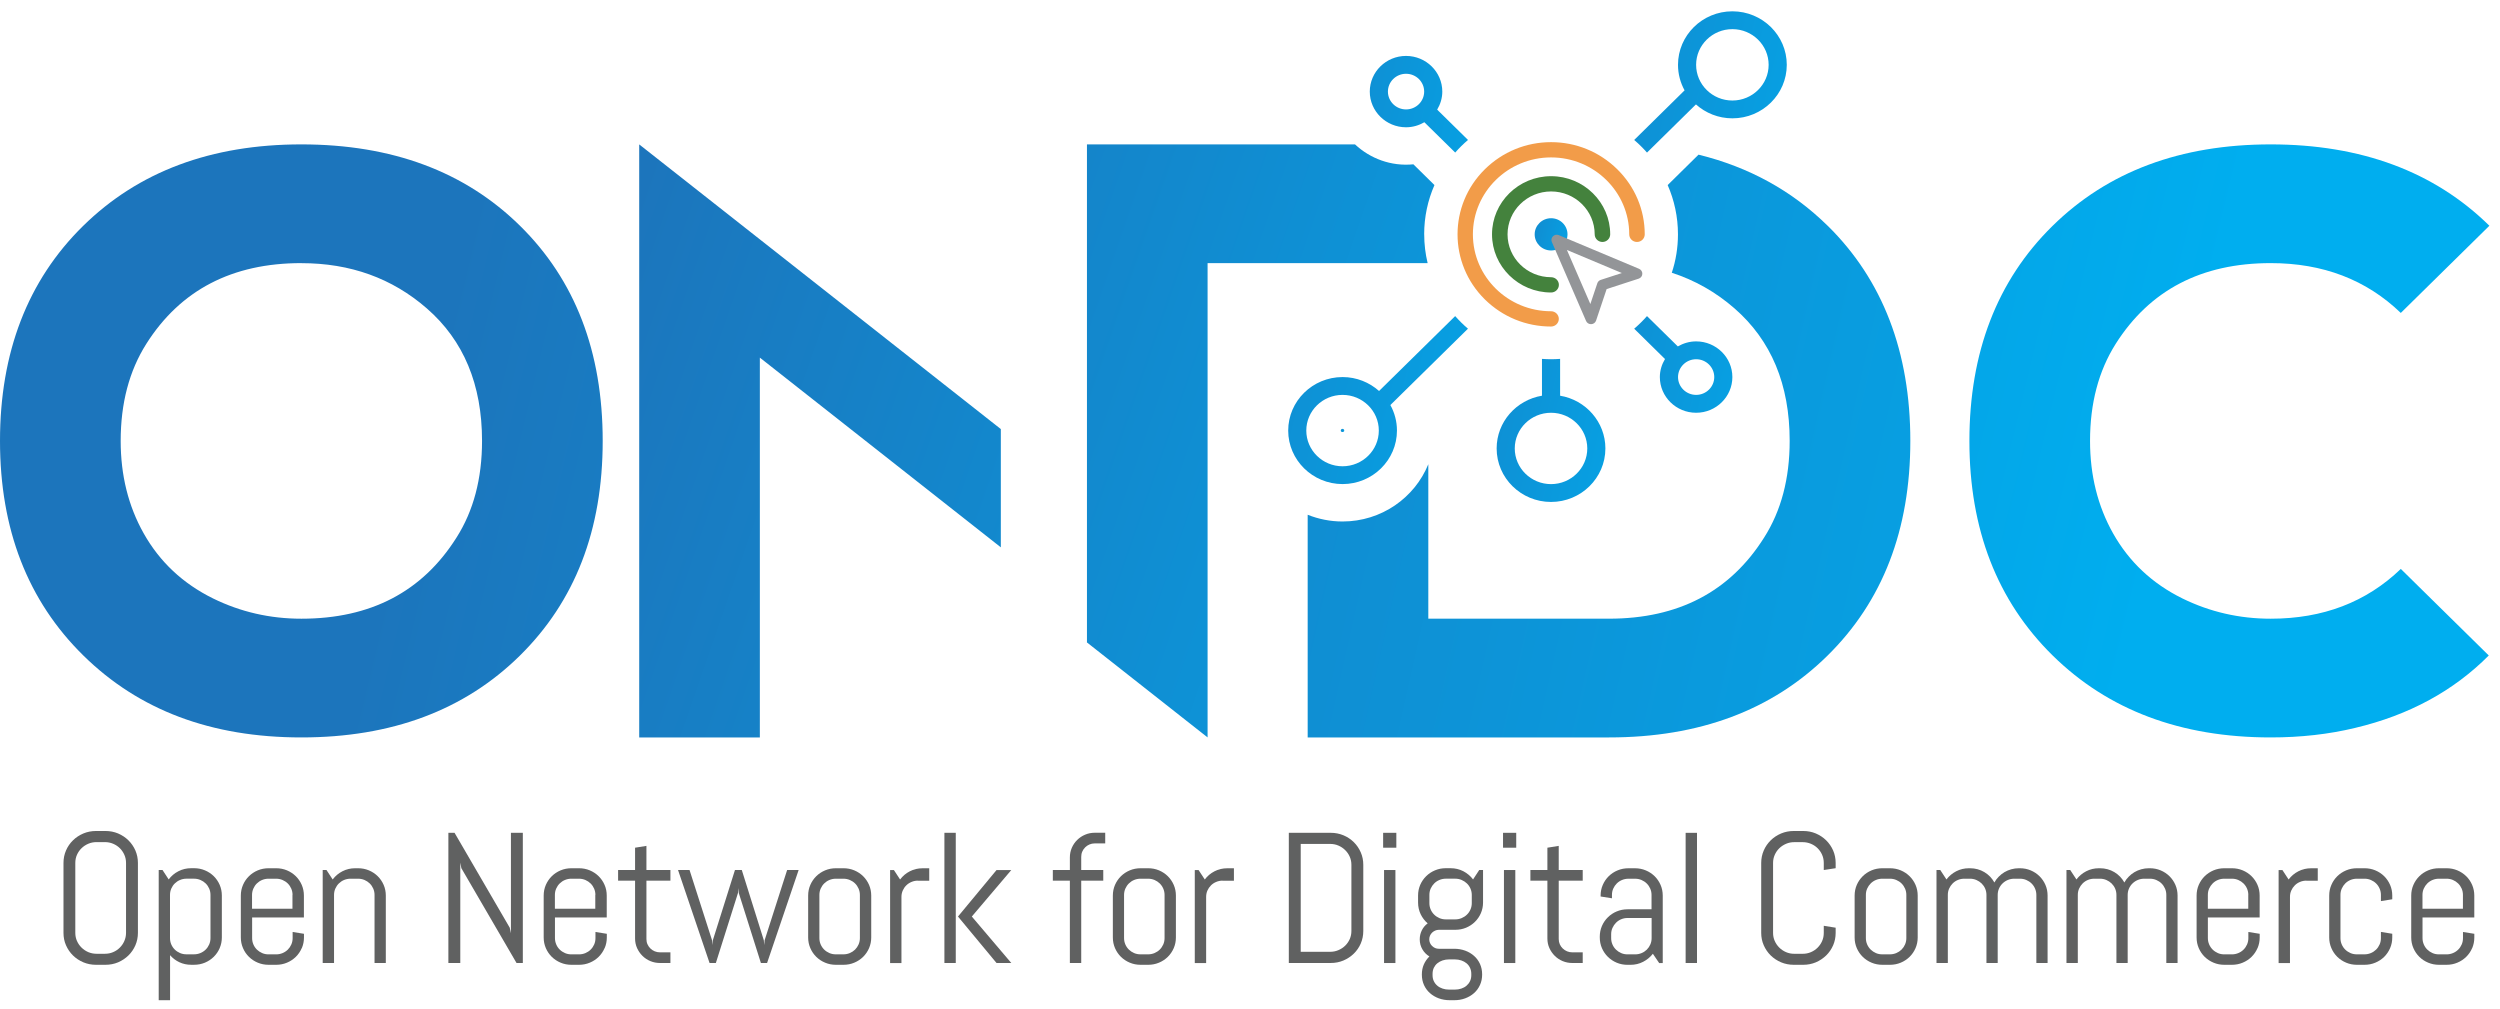 <svg xmlns="http://www.w3.org/2000/svg" fill="none" viewBox="0 0 114 46" height="46" width="114">
<g clip-path="url(#clip0_14_480)">
<path fill="#606161" d="M6.174 43.105C6.096 43.282 5.991 43.437 5.856 43.569C5.722 43.7 5.564 43.805 5.385 43.882C5.206 43.957 5.013 43.995 4.808 43.995H4.38C4.176 43.995 3.982 43.957 3.802 43.882C3.621 43.806 3.463 43.7 3.328 43.569C3.194 43.437 3.088 43.282 3.01 43.105C2.932 42.929 2.895 42.739 2.895 42.538V39.349C2.895 39.149 2.933 38.959 3.01 38.782C3.086 38.606 3.192 38.451 3.328 38.319C3.462 38.187 3.621 38.083 3.802 38.006C3.982 37.931 4.176 37.893 4.38 37.893H4.808C5.013 37.893 5.206 37.931 5.385 38.006C5.564 38.083 5.722 38.187 5.856 38.319C5.99 38.451 6.096 38.606 6.174 38.782C6.25 38.959 6.289 39.149 6.289 39.349V42.538C6.289 42.739 6.25 42.929 6.174 43.105ZM5.747 39.349C5.747 39.218 5.722 39.093 5.67 38.978C5.619 38.863 5.55 38.764 5.465 38.678C5.377 38.592 5.276 38.525 5.159 38.475C5.042 38.426 4.917 38.4 4.782 38.4H4.403C4.269 38.4 4.143 38.425 4.026 38.475C3.909 38.525 3.808 38.592 3.719 38.678C3.63 38.764 3.562 38.863 3.51 38.978C3.459 39.093 3.434 39.216 3.434 39.349V42.538C3.434 42.67 3.459 42.794 3.51 42.909C3.562 43.024 3.63 43.124 3.719 43.211C3.808 43.299 3.909 43.366 4.026 43.417C4.143 43.466 4.268 43.492 4.403 43.492H4.782C4.916 43.492 5.042 43.468 5.159 43.417C5.276 43.368 5.377 43.299 5.465 43.211C5.552 43.124 5.62 43.024 5.67 42.909C5.72 42.794 5.747 42.671 5.747 42.538V39.349Z"></path>
<path fill="#606161" d="M10.018 43.234C9.952 43.386 9.862 43.517 9.747 43.631C9.631 43.745 9.497 43.833 9.343 43.898C9.189 43.962 9.025 43.994 8.85 43.994H8.719C8.526 43.994 8.347 43.956 8.18 43.878C8.013 43.8 7.873 43.692 7.755 43.556V45.609H7.237V39.671H7.41L7.692 40.102C7.811 39.944 7.957 39.82 8.137 39.728C8.314 39.636 8.509 39.59 8.719 39.59H8.85C9.025 39.59 9.189 39.622 9.343 39.687C9.497 39.751 9.631 39.84 9.747 39.953C9.862 40.067 9.952 40.199 10.018 40.35C10.083 40.502 10.116 40.663 10.116 40.835V42.748C10.116 42.919 10.083 43.08 10.018 43.232V43.234ZM9.598 40.807C9.598 40.705 9.578 40.61 9.539 40.519C9.5 40.43 9.447 40.352 9.379 40.285C9.312 40.219 9.232 40.166 9.14 40.127C9.048 40.088 8.952 40.068 8.847 40.068H8.503C8.398 40.068 8.302 40.088 8.21 40.127C8.118 40.165 8.04 40.217 7.971 40.285C7.904 40.35 7.851 40.429 7.811 40.519C7.772 40.608 7.752 40.705 7.752 40.807V42.778C7.752 42.881 7.772 42.976 7.811 43.067C7.85 43.157 7.903 43.234 7.971 43.301C8.038 43.367 8.118 43.419 8.21 43.459C8.302 43.499 8.398 43.517 8.503 43.517H8.847C8.952 43.517 9.048 43.498 9.14 43.459C9.231 43.421 9.31 43.369 9.379 43.301C9.447 43.234 9.499 43.157 9.539 43.067C9.578 42.978 9.598 42.881 9.598 42.778V40.807Z"></path>
<path fill="#606161" d="M13.76 43.234C13.694 43.386 13.604 43.518 13.489 43.632C13.373 43.745 13.239 43.834 13.085 43.898C12.931 43.963 12.767 43.995 12.592 43.995H12.248C12.073 43.995 11.91 43.963 11.755 43.898C11.601 43.834 11.467 43.745 11.352 43.632C11.236 43.518 11.146 43.386 11.081 43.234C11.015 43.082 10.982 42.921 10.982 42.75V40.837C10.982 40.665 11.015 40.504 11.081 40.352C11.146 40.201 11.236 40.069 11.352 39.955C11.467 39.842 11.601 39.753 11.755 39.688C11.91 39.624 12.073 39.592 12.248 39.592H12.592C12.767 39.592 12.931 39.624 13.085 39.688C13.239 39.753 13.373 39.842 13.489 39.955C13.604 40.069 13.694 40.201 13.76 40.352C13.825 40.504 13.858 40.665 13.858 40.837V41.836H11.497V42.78C11.497 42.883 11.517 42.978 11.556 43.069C11.595 43.159 11.648 43.236 11.716 43.303C11.784 43.369 11.863 43.421 11.955 43.461C12.047 43.501 12.143 43.519 12.248 43.519H12.592C12.697 43.519 12.793 43.499 12.885 43.461C12.976 43.423 13.055 43.371 13.124 43.303C13.192 43.236 13.244 43.159 13.284 43.069C13.323 42.98 13.344 42.883 13.344 42.78V42.498L13.861 42.581V42.751C13.861 42.923 13.828 43.084 13.763 43.236L13.76 43.234ZM13.34 40.808C13.34 40.705 13.32 40.61 13.281 40.52C13.242 40.431 13.189 40.352 13.121 40.285C13.054 40.219 12.974 40.167 12.882 40.127C12.79 40.089 12.694 40.069 12.589 40.069H12.245C12.14 40.069 12.044 40.089 11.952 40.127C11.86 40.165 11.782 40.218 11.713 40.285C11.646 40.351 11.593 40.429 11.553 40.52C11.514 40.609 11.493 40.705 11.493 40.808V41.437H13.336V40.808H13.34Z"></path>
<path fill="#606161" d="M17.079 43.914V40.808C17.079 40.705 17.059 40.61 17.02 40.52C16.981 40.431 16.928 40.352 16.859 40.285C16.792 40.219 16.713 40.167 16.621 40.127C16.529 40.089 16.432 40.069 16.328 40.069H15.983C15.879 40.069 15.782 40.089 15.69 40.127C15.598 40.165 15.521 40.218 15.452 40.285C15.385 40.351 15.332 40.429 15.291 40.52C15.252 40.609 15.232 40.705 15.232 40.808V43.914H14.715V39.673H14.888L15.17 40.104C15.288 39.946 15.435 39.822 15.614 39.73C15.792 39.638 15.986 39.592 16.197 39.592H16.328C16.502 39.592 16.666 39.624 16.82 39.688C16.975 39.753 17.109 39.842 17.224 39.955C17.339 40.069 17.43 40.201 17.495 40.352C17.561 40.504 17.593 40.665 17.593 40.837V43.914H17.076H17.079Z"></path>
<path fill="#606161" d="M23.554 43.913L21.038 39.59L20.989 39.334V43.913H20.446V37.977H20.728L23.244 42.303L23.298 42.556V37.977H23.841V43.913H23.554Z"></path>
<path fill="#606161" d="M27.569 43.234C27.504 43.386 27.413 43.518 27.298 43.632C27.183 43.745 27.049 43.834 26.894 43.898C26.74 43.963 26.576 43.995 26.402 43.995H26.057C25.883 43.995 25.719 43.963 25.565 43.898C25.411 43.834 25.277 43.745 25.161 43.632C25.046 43.518 24.956 43.386 24.89 43.234C24.825 43.082 24.792 42.921 24.792 42.75V40.837C24.792 40.665 24.825 40.504 24.89 40.352C24.956 40.201 25.046 40.069 25.161 39.955C25.277 39.842 25.411 39.753 25.565 39.688C25.719 39.624 25.883 39.592 26.057 39.592H26.402C26.576 39.592 26.74 39.624 26.894 39.688C27.049 39.753 27.183 39.842 27.298 39.955C27.413 40.069 27.504 40.201 27.569 40.352C27.635 40.504 27.667 40.665 27.667 40.837V41.836H25.306V42.78C25.306 42.883 25.327 42.978 25.366 43.069C25.404 43.159 25.457 43.236 25.526 43.303C25.593 43.369 25.672 43.421 25.765 43.461C25.857 43.501 25.953 43.519 26.057 43.519H26.402C26.506 43.519 26.603 43.499 26.695 43.461C26.785 43.423 26.865 43.371 26.933 43.303C27.002 43.236 27.053 43.159 27.094 43.069C27.133 42.98 27.153 42.883 27.153 42.78V42.498L27.671 42.581V42.751C27.671 42.923 27.638 43.084 27.572 43.236L27.569 43.234ZM27.15 40.808C27.15 40.705 27.13 40.61 27.091 40.52C27.052 40.431 26.999 40.352 26.93 40.285C26.863 40.219 26.784 40.167 26.692 40.127C26.6 40.089 26.503 40.069 26.399 40.069H26.054C25.95 40.069 25.853 40.089 25.761 40.127C25.669 40.165 25.591 40.218 25.523 40.285C25.456 40.351 25.403 40.429 25.362 40.52C25.323 40.609 25.303 40.705 25.303 40.808V41.437H27.145V40.808H27.15Z"></path>
<path fill="#606161" d="M30.1 43.913C29.942 43.913 29.794 43.884 29.656 43.826C29.517 43.768 29.397 43.688 29.294 43.585C29.191 43.483 29.11 43.364 29.049 43.23C28.989 43.094 28.959 42.949 28.959 42.795V40.157H28.185V39.673H28.959V38.655L29.477 38.572V39.673H30.571V40.157H29.477V42.82C29.477 42.906 29.492 42.986 29.525 43.058C29.558 43.131 29.601 43.196 29.657 43.249C29.713 43.305 29.779 43.347 29.855 43.38C29.932 43.412 30.013 43.427 30.1 43.427H30.571V43.912H30.1V43.913Z"></path>
<path fill="#606161" d="M34.979 43.913H34.697L33.687 40.717L33.67 40.498L33.653 40.717L32.643 43.913H32.356L30.918 39.673H31.443L32.47 42.878L32.487 43.097L32.505 42.878L33.514 39.673H33.826L34.831 42.878L34.849 43.097L34.866 42.878L35.893 39.673H36.418L34.979 43.913Z"></path>
<path fill="#606161" d="M39.63 43.234C39.564 43.386 39.474 43.518 39.359 43.632C39.243 43.745 39.109 43.834 38.955 43.898C38.801 43.963 38.637 43.995 38.462 43.995H38.118C37.944 43.995 37.78 43.963 37.626 43.898C37.471 43.834 37.337 43.745 37.222 43.632C37.107 43.518 37.016 43.386 36.951 43.234C36.885 43.082 36.852 42.921 36.852 42.75V40.837C36.852 40.665 36.885 40.504 36.951 40.352C37.016 40.201 37.107 40.069 37.222 39.955C37.337 39.842 37.471 39.753 37.626 39.688C37.78 39.624 37.944 39.592 38.118 39.592H38.462C38.637 39.592 38.801 39.624 38.955 39.688C39.109 39.753 39.243 39.842 39.359 39.955C39.474 40.069 39.564 40.201 39.63 40.352C39.695 40.504 39.728 40.665 39.728 40.837V42.75C39.728 42.921 39.695 43.082 39.63 43.234ZM39.211 40.808C39.211 40.705 39.19 40.61 39.151 40.52C39.112 40.431 39.059 40.352 38.991 40.285C38.924 40.219 38.844 40.167 38.752 40.127C38.66 40.089 38.564 40.069 38.459 40.069H38.115C38.011 40.069 37.914 40.089 37.822 40.127C37.73 40.165 37.652 40.218 37.584 40.285C37.517 40.351 37.464 40.429 37.423 40.52C37.384 40.609 37.364 40.705 37.364 40.808V42.779C37.364 42.882 37.384 42.977 37.423 43.067C37.462 43.157 37.515 43.234 37.584 43.302C37.651 43.368 37.73 43.42 37.822 43.46C37.914 43.5 38.011 43.518 38.115 43.518H38.459C38.564 43.518 38.66 43.498 38.752 43.46C38.843 43.421 38.922 43.369 38.991 43.302C39.059 43.234 39.111 43.157 39.151 43.067C39.19 42.978 39.211 42.882 39.211 42.779V40.808Z"></path>
<path fill="#606161" d="M41.858 40.157C41.753 40.157 41.656 40.177 41.565 40.216C41.472 40.254 41.395 40.306 41.326 40.374C41.259 40.44 41.206 40.518 41.166 40.608C41.127 40.697 41.106 40.794 41.106 40.897V43.915H40.589V39.674H40.762L41.044 40.105C41.162 39.947 41.309 39.823 41.488 39.731C41.666 39.639 41.861 39.593 42.071 39.593H42.373V40.16H41.856L41.858 40.157Z"></path>
<path fill="#606161" d="M43.065 43.913V37.977H43.583V43.913H43.065ZM45.442 43.913L43.684 41.794L45.442 39.674H46.115L44.315 41.794L46.115 43.913H45.442Z"></path>
<path fill="#606161" d="M49.923 38.459C49.835 38.459 49.754 38.475 49.681 38.507C49.606 38.539 49.541 38.582 49.485 38.638C49.428 38.693 49.385 38.757 49.352 38.832C49.319 38.907 49.304 38.987 49.304 39.073V39.673H50.309V40.157H49.304V43.913H48.786V40.157H48.009V39.673H48.786V39.097C48.786 38.943 48.816 38.797 48.875 38.66C48.934 38.524 49.016 38.404 49.12 38.302C49.224 38.199 49.344 38.119 49.482 38.061C49.619 38.002 49.767 37.973 49.923 37.973H50.398V38.458H49.923V38.459Z"></path>
<path fill="#606161" d="M53.523 43.234C53.458 43.386 53.367 43.518 53.252 43.632C53.137 43.745 53.003 43.834 52.849 43.898C52.694 43.963 52.531 43.995 52.356 43.995H52.011C51.837 43.995 51.673 43.963 51.519 43.898C51.365 43.834 51.231 43.745 51.115 43.632C51 43.518 50.91 43.386 50.844 43.234C50.779 43.082 50.746 42.921 50.746 42.75V40.837C50.746 40.665 50.779 40.504 50.844 40.352C50.91 40.201 51 40.069 51.115 39.955C51.231 39.842 51.365 39.753 51.519 39.688C51.673 39.624 51.837 39.592 52.011 39.592H52.356C52.531 39.592 52.694 39.624 52.849 39.688C53.003 39.753 53.137 39.842 53.252 39.955C53.367 40.069 53.458 40.201 53.523 40.352C53.589 40.504 53.621 40.665 53.621 40.837V42.75C53.621 42.921 53.589 43.082 53.523 43.234ZM53.104 40.808C53.104 40.705 53.084 40.61 53.045 40.52C53.006 40.431 52.953 40.352 52.884 40.285C52.817 40.219 52.738 40.167 52.646 40.127C52.554 40.089 52.457 40.069 52.353 40.069H52.008C51.904 40.069 51.807 40.089 51.715 40.127C51.623 40.165 51.546 40.218 51.477 40.285C51.41 40.351 51.357 40.429 51.316 40.52C51.278 40.609 51.257 40.705 51.257 40.808V42.779C51.257 42.882 51.278 42.977 51.316 43.067C51.355 43.157 51.408 43.234 51.477 43.302C51.544 43.368 51.623 43.42 51.715 43.46C51.807 43.5 51.904 43.518 52.008 43.518H52.353C52.457 43.518 52.554 43.498 52.646 43.46C52.736 43.421 52.816 43.369 52.884 43.302C52.953 43.234 53.004 43.157 53.045 43.067C53.084 42.978 53.104 42.882 53.104 42.779V40.808Z"></path>
<path fill="#606161" d="M55.751 40.157C55.647 40.157 55.55 40.177 55.458 40.216C55.366 40.254 55.288 40.306 55.22 40.374C55.153 40.44 55.1 40.518 55.059 40.608C55.02 40.697 55 40.794 55 40.897V43.915H54.482V39.674H54.655L54.938 40.105C55.056 39.947 55.203 39.823 55.382 39.731C55.559 39.639 55.754 39.593 55.965 39.593H56.267V40.16H55.749L55.751 40.157Z"></path>
<path fill="#606161" d="M62.051 43.023C61.975 43.199 61.869 43.354 61.733 43.486C61.598 43.618 61.44 43.722 61.26 43.799C61.079 43.876 60.885 43.912 60.681 43.912H58.77V37.976H60.681C60.885 37.976 61.079 38.014 61.26 38.089C61.44 38.164 61.598 38.269 61.733 38.402C61.867 38.534 61.973 38.69 62.051 38.868C62.129 39.046 62.166 39.236 62.166 39.437V42.455C62.166 42.656 62.127 42.846 62.051 43.023ZM61.624 39.437C61.624 39.305 61.599 39.181 61.548 39.066C61.498 38.951 61.428 38.851 61.339 38.764C61.25 38.676 61.149 38.609 61.032 38.558C60.915 38.508 60.79 38.483 60.655 38.483H59.313V43.402H60.655C60.789 43.402 60.915 43.377 61.032 43.326C61.149 43.276 61.25 43.21 61.339 43.124C61.428 43.038 61.496 42.938 61.548 42.823C61.598 42.708 61.624 42.586 61.624 42.452V39.434V39.437Z"></path>
<path fill="#606161" d="M63.071 38.655V37.976H63.673V38.655H63.071ZM63.113 43.914V39.673H63.631V43.914H63.113Z"></path>
<path fill="#606161" d="M67.485 44.919C67.42 45.063 67.329 45.186 67.214 45.287C67.099 45.389 66.964 45.468 66.81 45.525C66.656 45.582 66.492 45.609 66.318 45.609H66.103C65.928 45.609 65.764 45.58 65.61 45.525C65.456 45.468 65.322 45.389 65.207 45.287C65.091 45.186 65.001 45.062 64.935 44.919C64.87 44.775 64.837 44.619 64.837 44.447V44.43C64.837 44.264 64.868 44.112 64.929 43.974C64.991 43.836 65.076 43.717 65.181 43.614C65.047 43.534 64.94 43.425 64.861 43.289C64.781 43.153 64.74 43.001 64.74 42.835C64.74 42.686 64.773 42.547 64.837 42.419C64.901 42.292 64.99 42.186 65.102 42.106C64.968 41.99 64.861 41.852 64.782 41.688C64.705 41.525 64.664 41.347 64.664 41.154V40.835C64.664 40.663 64.697 40.502 64.762 40.35C64.828 40.199 64.918 40.067 65.034 39.953C65.149 39.84 65.283 39.751 65.437 39.687C65.591 39.622 65.755 39.59 65.93 39.59H66.145C66.355 39.59 66.55 39.636 66.728 39.728C66.905 39.82 67.053 39.946 67.172 40.102L67.454 39.671H67.627V41.154C67.627 41.326 67.594 41.487 67.529 41.639C67.463 41.791 67.373 41.922 67.257 42.036C67.142 42.15 67.008 42.238 66.854 42.303C66.7 42.367 66.536 42.399 66.361 42.399H65.612C65.552 42.399 65.496 42.412 65.443 42.435C65.39 42.458 65.344 42.49 65.303 42.528C65.263 42.567 65.231 42.613 65.208 42.666C65.186 42.72 65.174 42.775 65.174 42.833C65.174 42.892 65.185 42.947 65.208 42.999C65.23 43.051 65.263 43.097 65.303 43.137C65.344 43.177 65.39 43.208 65.443 43.231C65.496 43.254 65.552 43.264 65.612 43.264H66.319C66.494 43.264 66.657 43.294 66.812 43.349C66.966 43.406 67.1 43.485 67.215 43.587C67.331 43.688 67.421 43.812 67.487 43.955C67.552 44.099 67.585 44.255 67.585 44.427V44.444C67.585 44.616 67.552 44.772 67.487 44.916L67.485 44.919ZM67.113 40.807C67.113 40.705 67.092 40.61 67.053 40.519C67.014 40.43 66.96 40.352 66.891 40.285C66.823 40.219 66.743 40.166 66.651 40.127C66.559 40.087 66.463 40.068 66.358 40.068H65.93C65.825 40.068 65.729 40.088 65.637 40.127C65.545 40.165 65.467 40.217 65.4 40.285C65.333 40.352 65.28 40.429 65.239 40.519C65.199 40.61 65.18 40.705 65.18 40.807V41.185C65.18 41.288 65.2 41.383 65.239 41.473C65.278 41.564 65.331 41.64 65.4 41.708C65.468 41.775 65.546 41.826 65.637 41.866C65.727 41.904 65.825 41.924 65.93 41.924H66.358C66.463 41.924 66.559 41.904 66.651 41.866C66.742 41.827 66.823 41.775 66.891 41.708C66.96 41.642 67.014 41.564 67.053 41.473C67.092 41.384 67.113 41.288 67.113 41.185V40.807ZM67.091 44.406C67.091 44.303 67.07 44.212 67.031 44.129C66.993 44.048 66.939 43.979 66.871 43.924C66.804 43.869 66.725 43.826 66.634 43.795C66.542 43.764 66.445 43.749 66.341 43.749H66.076C65.972 43.749 65.875 43.764 65.783 43.795C65.693 43.826 65.613 43.869 65.545 43.924C65.476 43.979 65.425 44.048 65.384 44.129C65.345 44.211 65.325 44.303 65.325 44.406V44.471C65.325 44.574 65.345 44.665 65.384 44.744C65.423 44.824 65.476 44.893 65.545 44.95C65.612 45.007 65.691 45.05 65.783 45.08C65.874 45.111 65.972 45.126 66.076 45.126H66.341C66.445 45.126 66.542 45.111 66.634 45.08C66.725 45.05 66.804 45.007 66.871 44.95C66.938 44.893 66.991 44.826 67.031 44.744C67.07 44.665 67.091 44.573 67.091 44.471V44.406Z"></path>
<path fill="#606161" d="M68.538 38.655V37.976H69.14V38.655H68.538ZM68.58 43.914V39.673H69.098V43.914H68.58Z"></path>
<path fill="#606161" d="M71.701 43.913C71.544 43.913 71.396 43.884 71.257 43.826C71.119 43.768 70.999 43.688 70.896 43.585C70.793 43.483 70.712 43.364 70.651 43.23C70.59 43.094 70.561 42.949 70.561 42.795V40.157H69.786V39.673H70.561V38.655L71.078 38.572V39.673H72.172V40.157H71.078V42.82C71.078 42.906 71.094 42.986 71.126 43.058C71.159 43.131 71.203 43.196 71.259 43.249C71.315 43.303 71.38 43.347 71.457 43.38C71.533 43.412 71.614 43.427 71.701 43.427H72.172V43.912H71.701V43.913Z"></path>
<path fill="#606161" d="M75.657 43.913L75.371 43.492C75.252 43.643 75.106 43.766 74.928 43.858C74.752 43.95 74.557 43.996 74.347 43.996H74.216C74.041 43.996 73.878 43.964 73.723 43.9C73.569 43.835 73.435 43.746 73.32 43.633C73.204 43.519 73.114 43.387 73.048 43.235C72.983 43.084 72.95 42.922 72.95 42.751V42.709C72.95 42.538 72.983 42.377 73.048 42.225C73.114 42.073 73.204 41.941 73.32 41.828C73.435 41.714 73.569 41.625 73.723 41.561C73.878 41.496 74.041 41.464 74.216 41.464H75.31V40.809C75.31 40.706 75.29 40.611 75.251 40.521C75.212 40.432 75.159 40.354 75.09 40.286C75.023 40.22 74.944 40.168 74.852 40.128C74.76 40.088 74.663 40.07 74.559 40.07H74.256C74.152 40.07 74.055 40.09 73.963 40.128C73.871 40.166 73.793 40.219 73.725 40.286C73.658 40.352 73.605 40.43 73.564 40.521C73.524 40.611 73.505 40.706 73.505 40.809V40.962L72.988 40.88V40.838C72.988 40.667 73.02 40.505 73.086 40.354C73.151 40.202 73.242 40.07 73.357 39.956C73.472 39.843 73.606 39.754 73.761 39.69C73.915 39.625 74.079 39.593 74.253 39.593H74.555C74.73 39.593 74.894 39.625 75.048 39.69C75.202 39.754 75.336 39.843 75.452 39.956C75.567 40.07 75.657 40.202 75.723 40.354C75.788 40.505 75.821 40.667 75.821 40.838V43.915H75.648L75.657 43.913ZM75.313 41.86H74.219C74.115 41.86 74.018 41.88 73.926 41.918C73.834 41.956 73.756 42.01 73.689 42.078C73.622 42.145 73.569 42.223 73.528 42.314C73.488 42.404 73.469 42.499 73.469 42.602V42.78C73.469 42.883 73.489 42.978 73.528 43.068C73.567 43.159 73.62 43.235 73.689 43.303C73.756 43.369 73.835 43.421 73.926 43.461C74.016 43.501 74.115 43.519 74.219 43.519H74.563C74.668 43.519 74.764 43.499 74.856 43.461C74.948 43.423 75.026 43.37 75.095 43.303C75.163 43.235 75.215 43.159 75.255 43.068C75.294 42.979 75.314 42.883 75.314 42.78V41.861L75.313 41.86Z"></path>
<path fill="#606161" d="M76.865 43.913V37.977H77.383V43.913H76.865Z"></path>
<path fill="#606161" d="M83.591 43.105C83.514 43.282 83.408 43.437 83.273 43.569C83.137 43.7 82.981 43.805 82.802 43.882C82.623 43.957 82.431 43.995 82.225 43.995H81.797C81.593 43.995 81.399 43.957 81.219 43.882C81.038 43.806 80.88 43.7 80.745 43.569C80.611 43.437 80.505 43.282 80.427 43.105C80.349 42.929 80.311 42.739 80.311 42.538V39.349C80.311 39.149 80.35 38.959 80.427 38.782C80.503 38.606 80.611 38.451 80.745 38.319C80.879 38.187 81.038 38.083 81.219 38.006C81.399 37.931 81.593 37.893 81.797 37.893H82.225C82.43 37.893 82.623 37.931 82.802 38.006C82.981 38.083 83.139 38.187 83.273 38.319C83.407 38.451 83.513 38.606 83.591 38.782C83.667 38.959 83.706 39.149 83.706 39.349V39.59L83.164 39.673V39.351C83.164 39.219 83.139 39.095 83.089 38.98C83.039 38.865 82.969 38.765 82.883 38.679C82.797 38.593 82.695 38.526 82.578 38.477C82.461 38.428 82.336 38.402 82.201 38.402H81.822C81.688 38.402 81.561 38.426 81.445 38.477C81.328 38.528 81.226 38.593 81.138 38.679C81.049 38.765 80.98 38.865 80.929 38.98C80.877 39.095 80.852 39.218 80.852 39.351V42.539C80.852 42.672 80.877 42.796 80.929 42.911C80.98 43.026 81.049 43.125 81.138 43.213C81.226 43.3 81.328 43.368 81.445 43.418C81.561 43.469 81.686 43.493 81.822 43.493H82.201C82.335 43.493 82.461 43.469 82.578 43.418C82.695 43.368 82.796 43.3 82.883 43.213C82.97 43.125 83.039 43.026 83.089 42.911C83.139 42.796 83.164 42.673 83.164 42.539V42.216L83.706 42.303V42.539C83.706 42.74 83.667 42.931 83.591 43.107V43.105Z"></path>
<path fill="#606161" d="M87.349 43.234C87.283 43.386 87.193 43.518 87.077 43.632C86.962 43.745 86.828 43.834 86.674 43.898C86.519 43.963 86.356 43.995 86.181 43.995H85.837C85.662 43.995 85.499 43.963 85.344 43.898C85.19 43.834 85.056 43.745 84.941 43.632C84.825 43.518 84.735 43.386 84.669 43.234C84.604 43.082 84.571 42.921 84.571 42.75V40.837C84.571 40.665 84.604 40.504 84.669 40.352C84.735 40.201 84.825 40.069 84.941 39.955C85.056 39.842 85.19 39.753 85.344 39.688C85.499 39.624 85.662 39.592 85.837 39.592H86.181C86.356 39.592 86.519 39.624 86.674 39.688C86.828 39.753 86.962 39.842 87.077 39.955C87.193 40.069 87.283 40.201 87.349 40.352C87.414 40.504 87.447 40.665 87.447 40.837V42.75C87.447 42.921 87.414 43.082 87.349 43.234ZM86.929 40.808C86.929 40.705 86.909 40.61 86.87 40.52C86.831 40.431 86.778 40.352 86.71 40.285C86.643 40.219 86.563 40.167 86.471 40.127C86.379 40.087 86.282 40.069 86.178 40.069H85.834C85.729 40.069 85.633 40.089 85.541 40.127C85.449 40.165 85.371 40.218 85.304 40.285C85.237 40.352 85.184 40.429 85.143 40.52C85.103 40.61 85.084 40.705 85.084 40.808V42.779C85.084 42.882 85.104 42.977 85.143 43.067C85.182 43.157 85.235 43.234 85.304 43.302C85.371 43.368 85.45 43.42 85.541 43.46C85.631 43.5 85.729 43.518 85.834 43.518H86.178C86.282 43.518 86.379 43.498 86.471 43.46C86.563 43.421 86.641 43.369 86.71 43.302C86.778 43.234 86.83 43.157 86.87 43.067C86.909 42.978 86.929 42.882 86.929 42.779V40.808Z"></path>
<path fill="#606161" d="M92.858 43.914V40.808C92.858 40.705 92.837 40.61 92.798 40.52C92.76 40.431 92.707 40.352 92.638 40.285C92.571 40.219 92.491 40.167 92.399 40.127C92.308 40.087 92.211 40.069 92.106 40.069H91.849C91.745 40.069 91.648 40.089 91.556 40.127C91.464 40.165 91.385 40.218 91.316 40.285C91.248 40.351 91.193 40.429 91.154 40.52C91.115 40.609 91.095 40.705 91.095 40.808V43.914H90.582V40.808C90.582 40.705 90.562 40.61 90.523 40.52C90.484 40.429 90.429 40.352 90.361 40.285C90.292 40.219 90.213 40.167 90.121 40.127C90.029 40.087 89.932 40.069 89.828 40.069H89.571C89.466 40.069 89.37 40.089 89.278 40.127C89.186 40.165 89.108 40.218 89.041 40.285C88.974 40.352 88.921 40.429 88.88 40.52C88.84 40.61 88.821 40.705 88.821 40.808V43.914H88.304V39.673H88.477L88.759 40.104C88.877 39.946 89.025 39.822 89.203 39.73C89.381 39.638 89.575 39.592 89.786 39.592H89.828C90.073 39.592 90.292 39.652 90.489 39.77C90.685 39.888 90.836 40.046 90.944 40.242C90.997 40.145 91.062 40.056 91.142 39.977C91.22 39.897 91.307 39.828 91.402 39.771C91.497 39.715 91.602 39.67 91.714 39.639C91.826 39.607 91.943 39.592 92.063 39.592H92.105C92.279 39.592 92.443 39.624 92.597 39.688C92.752 39.753 92.886 39.842 93.001 39.955C93.116 40.069 93.207 40.201 93.272 40.352C93.338 40.504 93.37 40.665 93.37 40.837V43.914H92.853H92.858Z"></path>
<path fill="#606161" d="M98.784 43.914V40.808C98.784 40.705 98.764 40.61 98.725 40.52C98.686 40.431 98.633 40.352 98.565 40.285C98.498 40.219 98.418 40.167 98.326 40.127C98.234 40.087 98.138 40.069 98.033 40.069H97.776C97.672 40.069 97.575 40.089 97.483 40.127C97.391 40.165 97.312 40.218 97.243 40.285C97.174 40.351 97.12 40.429 97.081 40.52C97.042 40.609 97.022 40.705 97.022 40.808V43.914H96.509V40.808C96.509 40.705 96.489 40.61 96.45 40.52C96.411 40.429 96.356 40.352 96.288 40.285C96.219 40.219 96.14 40.167 96.048 40.127C95.956 40.087 95.859 40.069 95.755 40.069H95.498C95.393 40.069 95.296 40.089 95.205 40.127C95.113 40.165 95.035 40.218 94.968 40.285C94.901 40.352 94.848 40.429 94.807 40.52C94.767 40.61 94.748 40.705 94.748 40.808V43.914H94.231V39.673H94.403L94.686 40.104C94.804 39.946 94.952 39.822 95.13 39.73C95.308 39.638 95.502 39.592 95.713 39.592H95.755C95.999 39.592 96.219 39.652 96.416 39.77C96.612 39.888 96.763 40.046 96.871 40.242C96.924 40.145 96.989 40.056 97.069 39.977C97.146 39.897 97.234 39.828 97.329 39.771C97.424 39.715 97.528 39.67 97.641 39.639C97.753 39.607 97.87 39.592 97.99 39.592H98.032C98.206 39.592 98.37 39.624 98.524 39.688C98.678 39.753 98.813 39.842 98.928 39.955C99.043 40.069 99.133 40.201 99.199 40.352C99.264 40.504 99.297 40.665 99.297 40.837V43.914H98.78H98.784Z"></path>
<path fill="#606161" d="M102.942 43.234C102.877 43.386 102.786 43.518 102.671 43.632C102.556 43.745 102.422 43.834 102.267 43.898C102.113 43.963 101.949 43.995 101.775 43.995H101.43C101.256 43.995 101.092 43.963 100.938 43.898C100.784 43.834 100.65 43.745 100.534 43.632C100.419 43.518 100.329 43.386 100.263 43.234C100.198 43.082 100.165 42.921 100.165 42.75V40.837C100.165 40.665 100.198 40.504 100.263 40.352C100.329 40.201 100.419 40.069 100.534 39.955C100.65 39.842 100.784 39.753 100.938 39.688C101.092 39.624 101.256 39.592 101.43 39.592H101.775C101.949 39.592 102.113 39.624 102.267 39.688C102.422 39.753 102.556 39.842 102.671 39.955C102.786 40.069 102.877 40.201 102.942 40.352C103.008 40.504 103.04 40.665 103.04 40.837V41.836H100.679V42.78C100.679 42.883 100.7 42.978 100.739 43.069C100.778 43.159 100.831 43.236 100.899 43.303C100.966 43.369 101.046 43.421 101.136 43.461C101.226 43.501 101.325 43.519 101.429 43.519H101.773C101.878 43.519 101.974 43.499 102.066 43.461C102.158 43.423 102.236 43.371 102.305 43.303C102.373 43.236 102.425 43.159 102.465 43.069C102.504 42.98 102.525 42.883 102.525 42.78V42.498L103.042 42.581V42.751C103.042 42.923 103.009 43.084 102.944 43.236L102.942 43.234ZM102.523 40.808C102.523 40.705 102.503 40.61 102.464 40.52C102.425 40.431 102.372 40.352 102.303 40.285C102.236 40.219 102.157 40.167 102.065 40.127C101.973 40.087 101.876 40.069 101.772 40.069H101.427C101.323 40.069 101.226 40.089 101.134 40.127C101.042 40.165 100.964 40.218 100.898 40.285C100.831 40.352 100.778 40.429 100.737 40.52C100.696 40.61 100.678 40.705 100.678 40.808V41.437H102.521V40.808H102.523Z"></path>
<path fill="#606161" d="M105.172 40.157C105.068 40.157 104.971 40.177 104.879 40.216C104.787 40.254 104.709 40.306 104.642 40.374C104.575 40.441 104.522 40.518 104.482 40.608C104.441 40.699 104.423 40.794 104.423 40.897V43.915H103.905V39.674H104.078L104.36 40.105C104.479 39.947 104.627 39.823 104.805 39.731C104.982 39.639 105.177 39.593 105.387 39.593H105.69V40.16H105.172V40.157Z"></path>
<path fill="#606161" d="M108.989 43.234C108.923 43.386 108.833 43.518 108.719 43.632C108.603 43.745 108.469 43.834 108.314 43.898C108.16 43.963 107.997 43.995 107.821 43.995H107.477C107.303 43.995 107.139 43.963 106.985 43.898C106.831 43.834 106.697 43.745 106.581 43.632C106.466 43.518 106.375 43.386 106.311 43.234C106.245 43.082 106.212 42.921 106.212 42.75V40.837C106.212 40.665 106.245 40.504 106.311 40.352C106.375 40.201 106.466 40.069 106.581 39.955C106.697 39.842 106.831 39.753 106.985 39.688C107.139 39.624 107.303 39.592 107.477 39.592H107.821C107.997 39.592 108.16 39.624 108.314 39.688C108.469 39.753 108.603 39.842 108.719 39.955C108.833 40.069 108.923 40.201 108.989 40.352C109.055 40.504 109.087 40.665 109.087 40.837V41.007L108.57 41.09V40.808C108.57 40.705 108.55 40.61 108.51 40.52C108.472 40.431 108.419 40.352 108.35 40.285C108.283 40.219 108.204 40.167 108.111 40.127C108.02 40.087 107.923 40.069 107.819 40.069H107.474C107.37 40.069 107.274 40.089 107.181 40.127C107.09 40.165 107.011 40.218 106.944 40.285C106.878 40.352 106.825 40.429 106.784 40.52C106.744 40.61 106.725 40.705 106.725 40.808V42.779C106.725 42.882 106.745 42.977 106.784 43.067C106.822 43.157 106.875 43.234 106.944 43.302C107.011 43.368 107.091 43.42 107.181 43.46C107.271 43.5 107.37 43.518 107.474 43.518H107.819C107.923 43.518 108.02 43.498 108.111 43.46C108.204 43.421 108.281 43.369 108.35 43.302C108.419 43.234 108.47 43.157 108.51 43.067C108.55 42.978 108.57 42.882 108.57 42.779V42.496L109.087 42.579V42.75C109.087 42.921 109.055 43.082 108.989 43.234Z"></path>
<path fill="#606161" d="M112.73 43.234C112.665 43.386 112.575 43.518 112.459 43.632C112.343 43.745 112.209 43.834 112.055 43.898C111.9 43.963 111.737 43.995 111.563 43.995H111.218C111.044 43.995 110.88 43.963 110.726 43.898C110.571 43.834 110.437 43.745 110.322 43.632C110.207 43.518 110.117 43.386 110.051 43.234C109.985 43.082 109.952 42.921 109.952 42.75V40.837C109.952 40.665 109.985 40.504 110.051 40.352C110.117 40.201 110.207 40.069 110.322 39.955C110.437 39.842 110.571 39.753 110.726 39.688C110.88 39.624 111.044 39.592 111.218 39.592H111.563C111.737 39.592 111.9 39.624 112.055 39.688C112.209 39.753 112.343 39.842 112.459 39.955C112.575 40.069 112.665 40.201 112.73 40.352C112.795 40.504 112.828 40.665 112.828 40.837V41.836H110.467V42.78C110.467 42.883 110.487 42.978 110.527 43.069C110.565 43.159 110.618 43.236 110.687 43.303C110.754 43.369 110.833 43.421 110.924 43.461C111.014 43.501 111.113 43.519 111.217 43.519H111.561C111.666 43.519 111.762 43.499 111.854 43.461C111.946 43.423 112.024 43.371 112.093 43.303C112.162 43.236 112.213 43.159 112.253 43.069C112.292 42.98 112.312 42.883 112.312 42.78V42.498L112.829 42.581V42.751C112.829 42.923 112.796 43.084 112.732 43.236L112.73 43.234ZM112.31 40.808C112.31 40.705 112.29 40.61 112.252 40.52C112.213 40.431 112.159 40.352 112.091 40.285C112.024 40.219 111.945 40.167 111.853 40.127C111.76 40.087 111.664 40.069 111.56 40.069H111.216C111.11 40.069 111.014 40.089 110.923 40.127C110.83 40.165 110.753 40.218 110.685 40.285C110.618 40.352 110.565 40.429 110.524 40.52C110.484 40.61 110.465 40.705 110.465 40.808V41.437H112.309L112.31 40.808Z"></path>
<path fill="url(#paint0_linear_14_480)" d="M13.741 6.584C17.875 6.584 21.197 7.821 23.711 10.294C26.225 12.768 27.483 16.038 27.483 20.105C27.483 24.172 26.22 27.421 23.699 29.904C21.175 32.387 17.856 33.627 13.743 33.627C9.63 33.627 6.331 32.382 3.8 29.89C1.266 27.399 0 24.137 0 20.105C0 16.073 1.261 12.79 3.784 10.308C6.307 7.825 9.627 6.584 13.741 6.584ZM13.741 11.998C10.582 11.998 8.226 13.225 6.67 15.682C5.891 16.915 5.503 18.389 5.503 20.105C5.503 21.672 5.852 23.077 6.55 24.318C7.283 25.622 8.34 26.611 9.717 27.29C10.97 27.905 12.311 28.213 13.743 28.213C16.901 28.213 19.259 26.982 20.814 24.517C21.593 23.294 21.981 21.824 21.981 20.107C21.981 17.536 21.141 15.521 19.458 14.059C17.882 12.687 15.978 12 13.741 12V11.998Z"></path>
<path fill="url(#paint1_linear_14_480)" d="M109.476 25.942L113.488 29.89C111.878 31.509 109.848 32.611 107.396 33.192C106.197 33.482 104.913 33.627 103.545 33.627C99.447 33.627 96.134 32.382 93.601 29.89C91.07 27.399 89.805 24.137 89.805 20.105C89.805 16.073 91.066 12.79 93.589 10.308C96.11 7.825 99.43 6.584 103.545 6.584C107.659 6.584 111.002 7.821 113.516 10.294L109.476 14.27C107.903 12.754 105.924 11.998 103.545 11.998C100.387 11.998 98.031 13.225 96.474 15.682C95.696 16.915 95.306 18.389 95.306 20.105C95.306 21.672 95.657 23.077 96.354 24.318C97.088 25.622 98.143 26.611 99.52 27.29C100.774 27.905 102.115 28.213 103.546 28.213C105.926 28.213 107.904 27.457 109.478 25.942H109.476Z"></path>
<path fill="url(#paint2_linear_14_480)" d="M70.73 11.422C71.142 11.422 71.478 11.092 71.478 10.686C71.478 10.28 71.142 9.951 70.73 9.951C70.317 9.951 69.981 10.281 69.981 10.686C69.981 11.091 70.317 11.422 70.73 11.422Z"></path>
<path fill="url(#paint3_linear_14_480)" d="M61.139 19.635C61.139 19.722 61.297 19.724 61.298 19.635C61.298 19.59 61.264 19.556 61.218 19.556C61.173 19.556 61.139 19.59 61.139 19.635Z"></path>
<path fill="url(#paint4_linear_14_480)" d="M83.341 10.295C81.716 8.697 79.752 7.618 77.453 7.052L76.046 8.439C76.347 9.129 76.515 9.888 76.515 10.686C76.515 11.296 76.417 11.885 76.234 12.437C77.282 12.778 78.234 13.314 79.088 14.058C80.769 15.52 81.609 17.535 81.609 20.105C81.609 21.823 81.222 23.292 80.442 24.516C78.887 26.981 76.53 28.212 73.371 28.212H65.131V21.168C64.51 22.697 62.992 23.78 61.22 23.78C60.657 23.78 60.121 23.669 59.63 23.473V33.627H73.371C77.486 33.627 80.805 32.387 83.327 29.904C85.852 27.421 87.111 24.156 87.111 20.105C87.111 16.055 85.855 12.768 83.343 10.295H83.341Z"></path>
<path fill="#939598" d="M74.742 12.258L71.084 10.723C70.883 10.639 70.677 10.839 70.765 11.037L72.325 14.637C72.364 14.727 72.456 14.787 72.56 14.782C72.662 14.778 72.75 14.713 72.781 14.618L73.263 13.181L74.723 12.707C74.82 12.677 74.887 12.589 74.89 12.49C74.895 12.39 74.836 12.298 74.742 12.258ZM72.993 12.763C72.92 12.787 72.863 12.842 72.838 12.916L72.52 13.864L71.451 11.398L73.957 12.45L72.993 12.763Z"></path>
<path fill="#44823D" d="M70.731 8.034C69.246 8.034 68.036 9.224 68.036 10.686C68.036 12.147 69.246 13.338 70.731 13.338C70.926 13.338 71.085 13.181 71.085 12.989C71.085 12.798 70.926 12.641 70.731 12.641C69.635 12.641 68.744 11.764 68.744 10.686C68.744 9.608 69.635 8.73 70.731 8.73C71.826 8.73 72.718 9.608 72.718 10.686C72.718 10.877 72.877 11.034 73.072 11.034C73.266 11.034 73.425 10.877 73.425 10.686C73.425 9.224 72.216 8.034 70.731 8.034Z"></path>
<path fill="#F29C49" d="M73.746 7.717C72.937 6.921 71.864 6.482 70.728 6.482C69.592 6.482 68.52 6.921 67.711 7.717C66.048 9.353 66.048 12.017 67.711 13.655C68.52 14.451 69.592 14.89 70.728 14.89C70.923 14.89 71.082 14.733 71.082 14.541C71.082 14.35 70.923 14.193 70.728 14.193C68.763 14.193 67.164 12.62 67.164 10.686C67.164 8.752 68.763 7.178 70.728 7.178C72.694 7.178 74.293 8.752 74.293 10.686C74.293 10.878 74.452 11.034 74.646 11.034C74.841 11.034 75 10.878 75 10.686C75 9.568 74.555 8.513 73.746 7.717Z"></path>
<path fill="url(#paint5_linear_14_480)" d="M29.148 33.627H34.649V16.308L45.638 24.959V19.566L29.148 6.585V33.627Z"></path>
<path fill="url(#paint6_linear_14_480)" d="M64.942 10.686C64.942 9.888 65.109 9.129 65.411 8.439L64.451 7.493C63.431 7.594 62.477 7.227 61.789 6.585H49.565V29.295L55.066 33.626V11.998H65.1C64.998 11.577 64.944 11.137 64.944 10.686H64.942Z"></path>
<path fill="url(#paint7_linear_14_480)" d="M77.344 15.567C77.039 15.567 76.755 15.655 76.509 15.797L75.103 14.414C74.922 14.619 74.727 14.811 74.519 14.989L75.924 16.372C75.778 16.615 75.689 16.894 75.689 17.194C75.689 18.091 76.431 18.822 77.343 18.822C78.254 18.822 78.996 18.091 78.996 17.194C78.996 16.297 78.254 15.567 77.343 15.567H77.344ZM77.344 18.007C76.888 18.007 76.518 17.642 76.518 17.194C76.518 16.747 76.889 16.381 77.344 16.381C77.799 16.381 78.17 16.747 78.17 17.194C78.17 17.642 77.799 18.007 77.344 18.007Z"></path>
<path fill="url(#paint8_linear_14_480)" d="M78.996 0.516C77.628 0.516 76.517 1.611 76.517 2.956C76.517 3.378 76.626 3.774 76.817 4.12L74.519 6.383C74.727 6.56 74.922 6.752 75.103 6.958L77.335 4.761C77.774 5.154 78.357 5.396 78.998 5.396C80.366 5.396 81.477 4.301 81.477 2.956C81.477 1.611 80.365 0.516 78.998 0.516H78.996ZM78.996 4.584C78.084 4.584 77.343 3.854 77.343 2.956C77.343 2.059 78.084 1.329 78.996 1.329C79.908 1.329 80.65 2.059 80.65 2.956C80.65 3.854 79.908 4.584 78.996 4.584Z"></path>
<path fill="url(#paint9_linear_14_480)" d="M64.115 5.804C64.421 5.804 64.705 5.717 64.951 5.574L66.357 6.957C66.537 6.752 66.732 6.56 66.941 6.382L65.535 4.999C65.68 4.756 65.769 4.479 65.769 4.177C65.769 3.28 65.027 2.55 64.115 2.55C63.204 2.55 62.462 3.28 62.462 4.177C62.462 5.074 63.204 5.804 64.115 5.804ZM64.115 3.364C64.572 3.364 64.942 3.729 64.942 4.177C64.942 4.625 64.571 4.99 64.115 4.99C63.66 4.99 63.289 4.625 63.289 4.177C63.289 3.729 63.66 3.364 64.115 3.364Z"></path>
<path fill="url(#paint10_linear_14_480)" d="M66.94 14.989C66.731 14.811 66.536 14.619 66.356 14.414L62.885 17.829C62.444 17.437 61.862 17.194 61.222 17.194C59.853 17.194 58.742 18.289 58.742 19.634C58.742 20.979 59.855 22.074 61.222 22.074C62.589 22.074 63.701 20.979 63.701 19.634C63.701 19.213 63.592 18.817 63.401 18.47L66.94 14.987V14.989ZM61.22 21.262C60.309 21.262 59.567 20.532 59.567 19.634C59.567 18.737 60.309 18.007 61.22 18.007C62.132 18.007 62.874 18.737 62.874 19.634C62.874 20.532 62.132 21.262 61.22 21.262Z"></path>
<path fill="url(#paint11_linear_14_480)" d="M71.141 18.044V16.365C71.004 16.374 70.867 16.381 70.727 16.381C70.586 16.381 70.451 16.374 70.314 16.365V18.044C69.143 18.239 68.247 19.241 68.247 20.449C68.247 21.796 69.36 22.889 70.727 22.889C72.094 22.889 73.206 21.794 73.206 20.449C73.206 19.242 72.31 18.239 71.14 18.044H71.141ZM70.727 22.076C69.815 22.076 69.073 21.346 69.073 20.449C69.073 19.552 69.815 18.822 70.727 18.822C71.638 18.822 72.38 19.552 72.38 20.449C72.38 21.346 71.638 22.076 70.727 22.076Z"></path>
</g>
<defs>
<linearGradient gradientUnits="userSpaceOnUse" y2="39.57" x2="94.879" y1="21.206" x1="18.485" id="paint0_linear_14_480">
<stop stop-color="#1C75BC"></stop>
<stop stop-color="#00AEEF" offset="1"></stop>
</linearGradient>
<linearGradient gradientUnits="userSpaceOnUse" y2="19.774" x2="99.638" y1="1.408" x1="23.245" id="paint1_linear_14_480">
<stop stop-color="#1C75BC"></stop>
<stop stop-color="#00AEEF" offset="1"></stop>
</linearGradient>
<linearGradient gradientUnits="userSpaceOnUse" y2="11.164" x2="72.768" y1="10.073" x1="67.906" id="paint2_linear_14_480">
<stop stop-color="#1C75BC"></stop>
<stop stop-color="#00AEEF" offset="1"></stop>
</linearGradient>
<linearGradient gradientUnits="userSpaceOnUse" y2="19.68" x2="61.436" y1="19.564" x1="60.92" id="paint3_linear_14_480">
<stop stop-color="#1C75BC"></stop>
<stop stop-color="#00AEEF" offset="1"></stop>
</linearGradient>
<linearGradient gradientUnits="userSpaceOnUse" y2="29.916" x2="109.828" y1="10.577" x1="23.564" id="paint4_linear_14_480">
<stop stop-color="#1C75BC"></stop>
<stop stop-color="#00AEEF" offset="1"></stop>
</linearGradient>
<linearGradient gradientUnits="userSpaceOnUse" y2="38.585" x2="82.48" y1="18.875" x1="25.471" id="paint5_linear_14_480">
<stop stop-color="#1C75BC"></stop>
<stop stop-color="#00AEEF" offset="1"></stop>
</linearGradient>
<linearGradient gradientUnits="userSpaceOnUse" y2="29.8" x2="85.518" y1="10.089" x1="28.509" id="paint6_linear_14_480">
<stop stop-color="#1C75BC" offset="0.05"></stop>
<stop stop-color="#00AEEF" offset="1"></stop>
</linearGradient>
<linearGradient gradientUnits="userSpaceOnUse" y2="18.626" x2="84.12" y1="13.935" x1="64.602" id="paint7_linear_14_480">
<stop stop-color="#1C75BC"></stop>
<stop stop-color="#00AEEF" offset="1"></stop>
</linearGradient>
<linearGradient gradientUnits="userSpaceOnUse" y2="6.295" x2="87.397" y1="0.535" x1="63.438" id="paint8_linear_14_480">
<stop stop-color="#1C75BC"></stop>
<stop stop-color="#00AEEF" offset="1"></stop>
</linearGradient>
<linearGradient gradientUnits="userSpaceOnUse" y2="6.53" x2="72.328" y1="1.838" x1="52.807" id="paint9_linear_14_480">
<stop stop-color="#1C75BC"></stop>
<stop stop-color="#00AEEF" offset="1"></stop>
</linearGradient>
<linearGradient gradientUnits="userSpaceOnUse" y2="20.689" x2="73.24" y1="14.05" x1="45.624" id="paint10_linear_14_480">
<stop stop-color="#1C75BC"></stop>
<stop stop-color="#00AEEF" offset="1"></stop>
</linearGradient>
<linearGradient gradientUnits="userSpaceOnUse" y2="21.567" x2="78.476" y1="16.834" x1="58.79" id="paint11_linear_14_480">
<stop stop-color="#1C75BC"></stop>
<stop stop-color="#00AEEF" offset="1"></stop>
</linearGradient>
<clipPath id="clip0_14_480">
<rect fill="white" height="45.653" width="113.602"></rect>
</clipPath>
</defs>
</svg>
